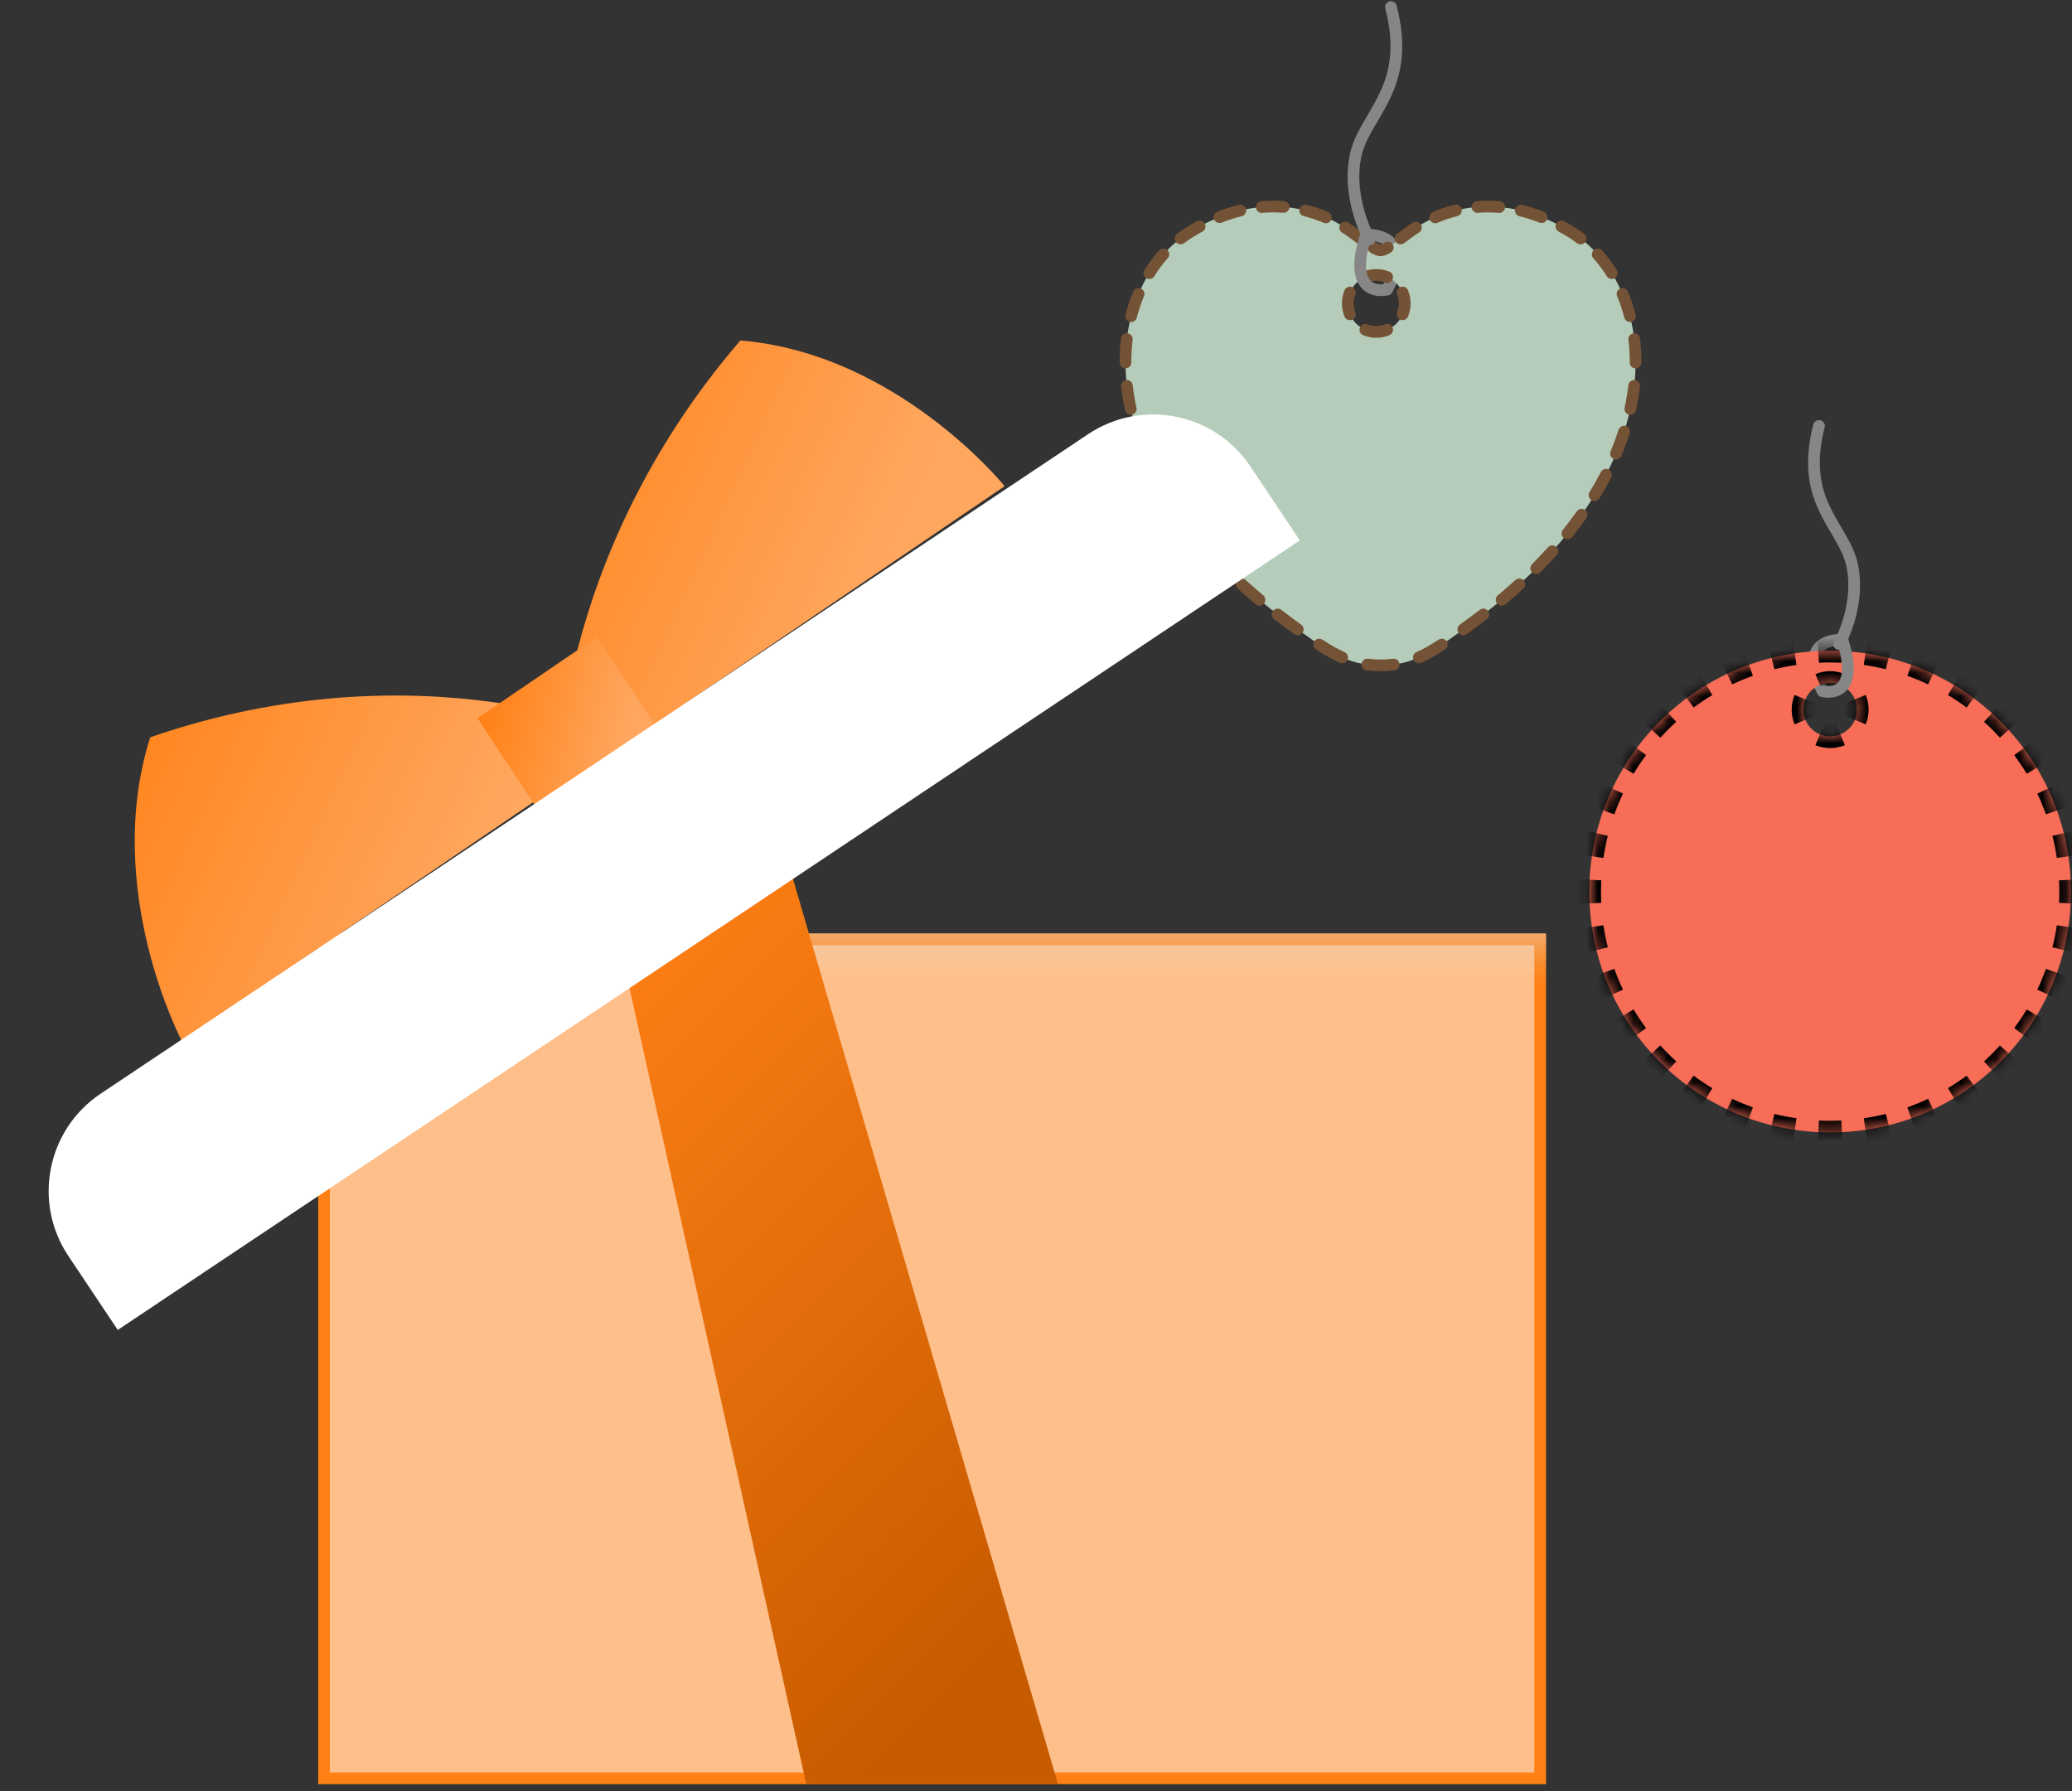 <svg width="177" height="153" viewBox="0 0 177 153" fill="none" xmlns="http://www.w3.org/2000/svg">
<rect x="0" y="0" width="177" height="153" fill="#333333" stroke="none"/>
<path d="M155.707 59.046C154.866 57.599 154.021 54.692 157.375 54.639" stroke="#868686" stroke-linecap="round"/>
<mask id="path-2-inside-1_1_2783" fill="white">
<path fill-rule="evenodd" clip-rule="evenodd" d="M156.339 55.592C167.702 55.592 176.913 64.803 176.913 76.166C176.913 87.529 167.702 96.74 156.339 96.74C144.976 96.74 135.765 87.529 135.765 76.166C135.765 64.803 144.976 55.592 156.339 55.592ZM156.339 62.907C155.077 62.907 154.053 61.884 154.053 60.621C154.053 59.359 155.077 58.335 156.339 58.335C157.602 58.335 158.625 59.359 158.625 60.621C158.625 61.884 157.602 62.907 156.339 62.907Z"/>
</mask>
<path fill-rule="evenodd" clip-rule="evenodd" d="M156.339 55.592C167.702 55.592 176.913 64.803 176.913 76.166C176.913 87.529 167.702 96.74 156.339 96.74C144.976 96.74 135.765 87.529 135.765 76.166C135.765 64.803 144.976 55.592 156.339 55.592ZM156.339 62.907C155.077 62.907 154.053 61.884 154.053 60.621C154.053 59.359 155.077 58.335 156.339 58.335C157.602 58.335 158.625 59.359 158.625 60.621C158.625 61.884 157.602 62.907 156.339 62.907Z" fill="#F76D57"/>
<path d="M176.413 76.166C176.413 75.835 176.405 75.507 176.389 75.18L177.388 75.132C177.405 75.475 177.413 75.819 177.413 76.166H176.413ZM176.198 73.219C176.102 72.564 175.974 71.919 175.816 71.286L176.786 71.044C176.952 71.709 177.087 72.386 177.188 73.073L176.198 73.219ZM175.245 69.401C175.023 68.78 174.77 68.173 174.49 67.582L175.394 67.153C175.688 67.774 175.953 68.412 176.186 69.064L175.245 69.401ZM173.56 65.845C173.221 65.281 172.855 64.734 172.464 64.208L173.267 63.611C173.677 64.164 174.062 64.738 174.417 65.33L173.56 65.845ZM171.213 62.685C170.772 62.199 170.307 61.733 169.82 61.292L170.492 60.551C171.003 61.014 171.491 61.503 171.954 62.014L171.213 62.685ZM168.297 60.041C167.771 59.65 167.224 59.284 166.66 58.945L167.175 58.088C167.767 58.444 168.341 58.828 168.894 59.238L168.297 60.041ZM164.923 58.015C164.332 57.735 163.725 57.483 163.104 57.26L163.441 56.319C164.093 56.552 164.731 56.817 165.352 57.111L164.923 58.015ZM161.219 56.689C160.586 56.531 159.941 56.403 159.286 56.307L159.432 55.317C160.12 55.419 160.797 55.553 161.461 55.719L161.219 56.689ZM157.325 56.116C156.998 56.1 156.67 56.092 156.339 56.092V55.092C156.686 55.092 157.03 55.1 157.373 55.117L157.325 56.116ZM156.339 56.092C156.008 56.092 155.68 56.1 155.353 56.116L155.305 55.117C155.648 55.1 155.992 55.092 156.339 55.092V56.092ZM153.392 56.307C152.737 56.403 152.092 56.531 151.459 56.689L151.217 55.719C151.882 55.553 152.559 55.419 153.246 55.317L153.392 56.307ZM149.574 57.26C148.953 57.483 148.346 57.735 147.755 58.015L147.326 57.111C147.947 56.817 148.585 56.552 149.237 56.319L149.574 57.26ZM146.018 58.945C145.454 59.284 144.907 59.65 144.381 60.041L143.784 59.238C144.337 58.828 144.911 58.444 145.503 58.088L146.018 58.945ZM142.858 61.292C142.371 61.733 141.906 62.199 141.465 62.685L140.724 62.014C141.187 61.503 141.676 61.014 142.186 60.551L142.858 61.292ZM140.214 64.208C139.823 64.734 139.457 65.281 139.118 65.845L138.261 65.33C138.617 64.738 139.001 64.164 139.411 63.611L140.214 64.208ZM138.188 67.582C137.908 68.173 137.656 68.78 137.433 69.401L136.492 69.064C136.725 68.412 136.99 67.774 137.284 67.153L138.188 67.582ZM136.862 71.286C136.704 71.919 136.576 72.564 136.48 73.219L135.49 73.073C135.592 72.386 135.726 71.709 135.892 71.044L136.862 71.286ZM136.289 75.18C136.273 75.507 136.265 75.835 136.265 76.166H135.265C135.265 75.819 135.273 75.475 135.29 75.132L136.289 75.18ZM136.265 76.166C136.265 76.497 136.273 76.825 136.289 77.152L135.29 77.2C135.273 76.858 135.265 76.513 135.265 76.166H136.265ZM136.48 79.113C136.576 79.768 136.704 80.413 136.862 81.046L135.892 81.288C135.726 80.624 135.592 79.947 135.49 79.259L136.48 79.113ZM137.433 82.931C137.656 83.552 137.908 84.159 138.188 84.751L137.284 85.179C136.99 84.558 136.725 83.92 136.492 83.268L137.433 82.931ZM139.118 86.487C139.457 87.052 139.823 87.598 140.214 88.124L139.411 88.721C139.001 88.168 138.617 87.594 138.261 87.002L139.118 86.487ZM141.465 89.647C141.906 90.134 142.371 90.599 142.858 91.04L142.186 91.781C141.676 91.318 141.187 90.83 140.724 90.319L141.465 89.647ZM144.381 92.291C144.907 92.682 145.454 93.048 146.018 93.387L145.503 94.245C144.911 93.889 144.337 93.504 143.784 93.094L144.381 92.291ZM147.755 94.317C148.346 94.597 148.953 94.85 149.574 95.072L149.237 96.013C148.585 95.78 147.947 95.515 147.326 95.221L147.755 94.317ZM151.459 95.643C152.092 95.801 152.737 95.929 153.392 96.025L153.246 97.015C152.559 96.914 151.882 96.779 151.217 96.613L151.459 95.643ZM155.353 96.216C155.68 96.232 156.008 96.24 156.339 96.24V97.24C155.992 97.24 155.648 97.232 155.305 97.215L155.353 96.216ZM156.339 96.24C156.67 96.24 156.998 96.232 157.325 96.216L157.373 97.215C157.03 97.232 156.686 97.24 156.339 97.24V96.24ZM159.286 96.025C159.941 95.929 160.586 95.801 161.219 95.643L161.461 96.613C160.797 96.779 160.12 96.914 159.432 97.015L159.286 96.025ZM163.104 95.072C163.725 94.85 164.332 94.597 164.923 94.317L165.352 95.221C164.731 95.515 164.093 95.78 163.441 96.013L163.104 95.072ZM166.66 93.387C167.224 93.048 167.771 92.682 168.297 92.291L168.894 93.094C168.341 93.504 167.767 93.889 167.175 94.245L166.66 93.387ZM169.82 91.04C170.307 90.599 170.772 90.134 171.213 89.647L171.954 90.319C171.491 90.83 171.003 91.318 170.492 91.781L169.82 91.04ZM172.464 88.124C172.855 87.598 173.221 87.052 173.56 86.487L174.417 87.002C174.062 87.594 173.677 88.168 173.267 88.721L172.464 88.124ZM174.49 84.751C174.77 84.159 175.023 83.552 175.245 82.931L176.186 83.268C175.953 83.92 175.688 84.558 175.394 85.179L174.49 84.751ZM175.816 81.046C175.974 80.413 176.102 79.768 176.198 79.113L177.188 79.259C177.087 79.947 176.952 80.624 176.786 81.288L175.816 81.046ZM176.389 77.152C176.405 76.825 176.413 76.497 176.413 76.166H177.413C177.413 76.513 177.405 76.858 177.388 77.2L176.389 77.152ZM153.553 60.621C153.553 60.245 153.629 59.884 153.765 59.555L154.689 59.938C154.602 60.148 154.553 60.378 154.553 60.621H153.553ZM155.273 58.047C155.602 57.91 155.963 57.835 156.339 57.835V58.835C156.096 58.835 155.866 58.884 155.656 58.971L155.273 58.047ZM156.339 57.835C156.716 57.835 157.077 57.91 157.406 58.047L157.023 58.971C156.813 58.884 156.583 58.835 156.339 58.835V57.835ZM158.914 59.555C159.05 59.884 159.125 60.245 159.125 60.621H158.125C158.125 60.378 158.077 60.148 157.99 59.938L158.914 59.555ZM159.125 60.621C159.125 60.998 159.05 61.359 158.914 61.688L157.99 61.305C158.077 61.095 158.125 60.864 158.125 60.621H159.125ZM157.406 63.196C157.077 63.332 156.716 63.407 156.339 63.407V62.407C156.583 62.407 156.813 62.359 157.023 62.272L157.406 63.196ZM156.339 63.407C155.963 63.407 155.602 63.332 155.273 63.196L155.656 62.272C155.866 62.359 156.096 62.407 156.339 62.407V63.407ZM153.765 61.688C153.629 61.359 153.553 60.998 153.553 60.621H154.553C154.553 60.864 154.602 61.095 154.689 61.305L153.765 61.688ZM175.913 76.166C175.913 75.844 175.905 75.523 175.89 75.204L177.888 75.108C177.905 75.459 177.913 75.811 177.913 76.166H175.913ZM175.704 73.292C175.61 72.653 175.485 72.024 175.331 71.407L177.271 70.923C177.441 71.603 177.579 72.296 177.682 73.001L175.704 73.292ZM174.774 69.57C174.557 68.964 174.312 68.372 174.038 67.796L175.846 66.939C176.147 67.575 176.418 68.228 176.657 68.896L174.774 69.57ZM173.132 66.103C172.801 65.552 172.444 65.019 172.063 64.506L173.668 63.313C174.088 63.879 174.482 64.466 174.846 65.073L173.132 66.103ZM170.843 63.021C170.412 62.546 169.959 62.093 169.484 61.662L170.828 60.181C171.35 60.655 171.85 61.155 172.324 61.678L170.843 63.021ZM167.999 60.442C167.486 60.061 166.953 59.704 166.403 59.374L167.432 57.659C168.039 58.023 168.626 58.417 169.192 58.837L167.999 60.442ZM164.709 58.467C164.133 58.194 163.541 57.948 162.935 57.731L163.609 55.848C164.277 56.087 164.93 56.358 165.566 56.659L164.709 58.467ZM161.098 57.174C160.481 57.02 159.852 56.895 159.213 56.801L159.505 54.823C160.209 54.926 160.902 55.064 161.582 55.234L161.098 57.174ZM157.301 56.615C156.982 56.6 156.662 56.592 156.339 56.592V54.592C156.694 54.592 157.047 54.601 157.397 54.618L157.301 56.615ZM156.339 56.592C156.017 56.592 155.696 56.6 155.377 56.615L155.281 54.618C155.632 54.601 155.984 54.592 156.339 54.592V56.592ZM153.465 56.801C152.826 56.895 152.197 57.02 151.58 57.174L151.096 55.234C151.776 55.064 152.469 54.926 153.174 54.823L153.465 56.801ZM149.743 57.731C149.137 57.948 148.545 58.194 147.969 58.467L147.112 56.659C147.748 56.358 148.401 56.087 149.069 55.848L149.743 57.731ZM146.275 59.374C145.725 59.704 145.192 60.061 144.679 60.442L143.486 58.837C144.052 58.417 144.639 58.023 145.246 57.659L146.275 59.374ZM143.194 61.662C142.719 62.093 142.266 62.546 141.835 63.021L140.354 61.678C140.828 61.155 141.328 60.655 141.851 60.181L143.194 61.662ZM140.615 64.506C140.234 65.019 139.877 65.552 139.547 66.103L137.832 65.073C138.196 64.466 138.59 63.879 139.01 63.313L140.615 64.506ZM138.64 67.796C138.367 68.372 138.121 68.964 137.904 69.57L136.021 68.896C136.26 68.228 136.531 67.575 136.832 66.939L138.64 67.796ZM137.347 71.407C137.193 72.024 137.068 72.653 136.974 73.292L134.996 73.001C135.099 72.296 135.237 71.603 135.407 70.923L137.347 71.407ZM136.788 75.204C136.773 75.523 136.765 75.844 136.765 76.166H134.765C134.765 75.811 134.774 75.459 134.791 75.108L136.788 75.204ZM136.765 76.166C136.765 76.489 136.773 76.809 136.788 77.128L134.791 77.224C134.774 76.874 134.765 76.521 134.765 76.166H136.765ZM136.974 79.04C137.068 79.679 137.193 80.308 137.347 80.925L135.407 81.409C135.237 80.729 135.099 80.036 134.996 79.332L136.974 79.04ZM137.904 82.763C138.121 83.368 138.367 83.96 138.64 84.537L136.832 85.393C136.531 84.757 136.26 84.104 136.021 83.436L137.904 82.763ZM139.547 86.23C139.877 86.78 140.234 87.313 140.615 87.826L139.01 89.019C138.59 88.453 138.196 87.866 137.832 87.26L139.547 86.23ZM141.835 89.311C142.266 89.786 142.719 90.239 143.194 90.67L141.851 92.151C141.328 91.677 140.828 91.177 140.354 90.655L141.835 89.311ZM144.679 91.89C145.192 92.271 145.725 92.628 146.275 92.959L145.246 94.673C144.639 94.309 144.052 93.915 143.486 93.495L144.679 91.89ZM147.969 93.865C148.545 94.139 149.137 94.384 149.743 94.601L149.069 96.484C148.401 96.245 147.748 95.974 147.112 95.673L147.969 93.865ZM151.58 95.158C152.197 95.312 152.826 95.437 153.465 95.531L153.174 97.509C152.469 97.406 151.776 97.268 151.096 97.098L151.58 95.158ZM155.377 95.717C155.696 95.732 156.017 95.74 156.339 95.74V97.74C155.984 97.74 155.632 97.732 155.281 97.715L155.377 95.717ZM156.339 95.74C156.662 95.74 156.982 95.732 157.301 95.717L157.397 97.715C157.047 97.732 156.694 97.74 156.339 97.74V95.74ZM159.213 95.531C159.852 95.437 160.481 95.312 161.098 95.158L161.582 97.098C160.902 97.268 160.209 97.406 159.505 97.509L159.213 95.531ZM162.935 94.601C163.541 94.384 164.133 94.139 164.709 93.865L165.566 95.673C164.93 95.974 164.277 96.245 163.609 96.484L162.935 94.601ZM166.403 92.959C166.953 92.628 167.486 92.271 167.999 91.89L169.192 93.495C168.626 93.915 168.039 94.309 167.432 94.673L166.403 92.959ZM169.484 90.67C169.959 90.239 170.412 89.786 170.843 89.311L172.324 90.655C171.85 91.177 171.35 91.677 170.828 92.151L169.484 90.67ZM172.063 87.826C172.444 87.313 172.801 86.78 173.132 86.23L174.846 87.26C174.482 87.866 174.088 88.453 173.668 89.019L172.063 87.826ZM174.038 84.537C174.312 83.96 174.557 83.368 174.774 82.763L176.657 83.436C176.418 84.104 176.147 84.757 175.846 85.393L174.038 84.537ZM175.331 80.925C175.485 80.308 175.61 79.679 175.704 79.04L177.682 79.332C177.579 80.036 177.441 80.729 177.271 81.409L175.331 80.925ZM175.89 77.128C175.905 76.809 175.913 76.489 175.913 76.166H177.913C177.913 76.521 177.905 76.874 177.888 77.224L175.89 77.128ZM153.053 60.621C153.053 60.178 153.142 59.752 153.303 59.363L155.151 60.129C155.088 60.28 155.053 60.445 155.053 60.621H153.053ZM155.081 57.585C155.47 57.424 155.896 57.335 156.339 57.335V59.335C156.163 59.335 155.998 59.37 155.847 59.433L155.081 57.585ZM156.339 57.335C156.783 57.335 157.209 57.424 157.598 57.585L156.831 59.433C156.681 59.37 156.516 59.335 156.339 59.335V57.335ZM159.376 59.363C159.537 59.752 159.625 60.178 159.625 60.621H157.625C157.625 60.445 157.591 60.28 157.528 60.129L159.376 59.363ZM159.625 60.621C159.625 61.065 159.537 61.491 159.376 61.88L157.528 61.113C157.591 60.963 157.625 60.798 157.625 60.621H159.625ZM157.598 63.658C157.209 63.819 156.783 63.907 156.339 63.907V61.907C156.516 61.907 156.681 61.873 156.831 61.81L157.598 63.658ZM156.339 63.907C155.896 63.907 155.47 63.819 155.081 63.658L155.847 61.81C155.998 61.873 156.163 61.907 156.339 61.907V63.907ZM153.303 61.88C153.142 61.491 153.053 61.065 153.053 60.621H155.053C155.053 60.798 155.088 60.963 155.151 61.113L153.303 61.88Z" fill="black" mask="url(#path-2-inside-1_1_2783)"/>
<path d="M155.706 59.047C156.839 59.313 158.757 58.804 157.375 54.639" stroke="#868686" stroke-linecap="round"/>
<path d="M157.102 55.02C157.712 53.953 158.794 51.134 158.245 48.391C157.559 44.962 153.673 43.019 155.387 36.389" stroke="#868686" stroke-linecap="round"/>
<path d="M118.483 24.731C119.38 23.19 120.279 20.094 116.707 20.037" stroke="#868686" stroke-linecap="round"/>
<path fill-rule="evenodd" clip-rule="evenodd" d="M120.186 19.97C123.249 17.671 128.349 16.227 134.192 19.809C141.86 24.51 143.595 40.018 125.908 53.101C122.539 55.593 120.854 56.839 117.932 56.839C115.01 56.839 113.325 55.593 109.957 53.101L109.956 53.101C92.269 40.018 94.004 24.51 101.672 19.809C107.515 16.227 112.615 17.671 115.678 19.97L115.68 19.971C116.935 20.913 117.563 21.384 117.932 21.384C118.301 21.384 118.929 20.913 120.184 19.971L120.186 19.97ZM117.567 28.355C118.912 28.355 120.002 27.266 120.002 25.921C120.002 24.577 118.912 23.487 117.567 23.487C116.223 23.487 115.133 24.577 115.133 25.921C115.133 27.266 116.223 28.355 117.567 28.355Z" fill="#B4CCB9"/>
<path d="M134.192 19.809L134.453 19.383L134.453 19.383L134.192 19.809ZM120.186 19.97L120.486 20.37L120.486 20.37L120.186 19.97ZM125.908 53.101L126.205 53.503L126.205 53.503L125.908 53.101ZM109.957 53.101L110.254 52.699L110.248 52.695L109.957 53.101ZM109.956 53.101L109.659 53.503L109.665 53.507L109.956 53.101ZM101.672 19.809L101.411 19.383L101.411 19.383L101.672 19.809ZM115.678 19.97L115.378 20.37L115.378 20.37L115.678 19.97ZM115.68 19.971L115.98 19.572L115.98 19.571L115.68 19.971ZM120.184 19.971L119.884 19.572L119.884 19.572L120.184 19.971ZM133.62 18.902C133.377 18.77 133.073 18.861 132.942 19.104C132.81 19.346 132.901 19.65 133.144 19.781L133.62 18.902ZM131.509 19.017C131.766 19.118 132.056 18.992 132.157 18.735C132.259 18.478 132.132 18.188 131.875 18.087L131.509 19.017ZM130.033 17.501C129.765 17.436 129.495 17.601 129.43 17.869C129.365 18.137 129.53 18.408 129.798 18.473L130.033 17.501ZM128.033 18.184C128.308 18.207 128.55 18.003 128.574 17.728C128.597 17.453 128.393 17.211 128.118 17.188L128.033 18.184ZM126.172 17.18C125.897 17.202 125.691 17.442 125.713 17.718C125.734 17.993 125.975 18.199 126.25 18.177L126.172 17.18ZM124.491 18.462C124.759 18.396 124.922 18.125 124.856 17.857C124.789 17.589 124.518 17.425 124.25 17.492L124.491 18.462ZM122.406 18.112C122.152 18.221 122.035 18.515 122.144 18.769C122.253 19.023 122.546 19.14 122.8 19.031L122.406 18.112ZM121.221 19.863C121.454 19.715 121.523 19.407 121.376 19.173C121.228 18.94 120.919 18.87 120.686 19.018L121.221 19.863ZM119.885 19.57C119.664 19.736 119.62 20.049 119.785 20.27C119.951 20.491 120.264 20.536 120.485 20.37L119.885 19.57ZM120.484 20.371C120.705 20.205 120.75 19.892 120.584 19.671C120.418 19.45 120.105 19.405 119.884 19.571L120.484 20.371ZM119.348 19.972C119.127 20.137 119.081 20.45 119.246 20.672C119.411 20.893 119.724 20.939 119.945 20.774L119.348 19.972ZM118.807 21.57C119.044 21.428 119.12 21.12 118.977 20.884C118.835 20.648 118.527 20.571 118.291 20.714L118.807 21.57ZM117.573 20.714C117.337 20.571 117.029 20.648 116.887 20.884C116.744 21.12 116.82 21.428 117.057 21.57L117.573 20.714ZM115.918 20.774C116.14 20.939 116.453 20.893 116.618 20.672C116.783 20.45 116.737 20.137 116.516 19.972L115.918 20.774ZM115.98 19.571C115.759 19.405 115.445 19.45 115.28 19.671C115.114 19.892 115.159 20.205 115.38 20.371L115.98 19.571ZM115.379 20.37C115.6 20.536 115.913 20.491 116.079 20.27C116.244 20.049 116.2 19.736 115.979 19.57L115.379 20.37ZM115.178 19.018C114.945 18.87 114.636 18.94 114.488 19.173C114.341 19.407 114.41 19.715 114.643 19.863L115.178 19.018ZM113.064 19.031C113.317 19.14 113.611 19.023 113.72 18.769C113.829 18.515 113.712 18.221 113.458 18.112L113.064 19.031ZM111.614 17.492C111.346 17.425 111.074 17.589 111.008 17.857C110.942 18.125 111.105 18.396 111.373 18.462L111.614 17.492ZM109.614 18.177C109.889 18.199 110.13 17.993 110.151 17.718C110.173 17.442 109.967 17.202 109.692 17.18L109.614 18.177ZM107.746 17.188C107.471 17.211 107.267 17.453 107.29 17.728C107.314 18.003 107.556 18.207 107.831 18.184L107.746 17.188ZM106.066 18.473C106.334 18.408 106.499 18.137 106.434 17.869C106.369 17.601 106.099 17.436 105.831 17.501L106.066 18.473ZM103.989 18.087C103.732 18.188 103.605 18.478 103.707 18.735C103.808 18.992 104.098 19.118 104.355 19.017L103.989 18.087ZM102.72 19.781C102.963 19.65 103.054 19.346 102.922 19.104C102.791 18.861 102.487 18.77 102.244 18.902L102.72 19.781ZM100.544 19.976C100.324 20.143 100.282 20.457 100.449 20.677C100.616 20.896 100.93 20.939 101.149 20.772L100.544 19.976ZM99.751 22.064C99.936 21.859 99.919 21.543 99.713 21.358C99.508 21.174 99.192 21.191 99.007 21.396L99.751 22.064ZM97.756 23.067C97.61 23.301 97.682 23.61 97.916 23.756C98.15 23.901 98.459 23.83 98.605 23.596L97.756 23.067ZM97.724 25.303C97.831 25.049 97.711 24.756 97.457 24.649C97.202 24.542 96.909 24.661 96.802 24.916L97.724 25.303ZM96.142 26.881C96.073 27.149 96.234 27.421 96.501 27.49C96.769 27.559 97.041 27.398 97.11 27.131L96.142 26.881ZM96.755 29.032C96.788 28.758 96.592 28.509 96.318 28.476C96.044 28.444 95.795 28.639 95.762 28.913L96.755 29.032ZM95.644 30.971C95.644 31.247 95.869 31.47 96.145 31.469C96.421 31.469 96.644 31.244 96.644 30.968L95.644 30.971ZM96.76 32.907C96.728 32.633 96.48 32.436 96.206 32.468C95.931 32.5 95.734 32.748 95.766 33.022L96.76 32.907ZM96.107 35.045C96.167 35.315 96.434 35.485 96.703 35.425C96.973 35.366 97.143 35.099 97.083 34.829L96.107 35.045ZM97.597 36.719C97.513 36.456 97.231 36.312 96.968 36.396C96.705 36.481 96.561 36.763 96.646 37.026L97.597 36.719ZM97.356 38.938C97.463 39.192 97.757 39.312 98.011 39.204C98.266 39.097 98.385 38.804 98.278 38.55L97.356 38.938ZM99.113 40.33C98.986 40.085 98.685 39.989 98.439 40.116C98.194 40.243 98.098 40.545 98.225 40.79L99.113 40.33ZM99.225 42.559C99.369 42.794 99.677 42.868 99.912 42.724C100.148 42.58 100.222 42.272 100.077 42.036L99.225 42.559ZM101.162 43.68C101.003 43.455 100.691 43.401 100.465 43.561C100.24 43.721 100.187 44.032 100.346 44.258L101.162 43.68ZM101.575 45.884C101.748 46.099 102.063 46.133 102.278 45.96C102.493 45.787 102.527 45.472 102.354 45.257L101.575 45.884ZM103.631 46.756C103.446 46.551 103.13 46.534 102.925 46.719C102.719 46.904 102.703 47.22 102.887 47.425L103.631 46.756ZM104.28 48.894C104.475 49.09 104.792 49.09 104.987 48.895C105.183 48.7 105.183 48.384 104.988 48.188L104.28 48.894ZM106.417 49.554C106.213 49.368 105.897 49.383 105.711 49.587C105.525 49.791 105.539 50.107 105.743 50.293L106.417 49.554ZM107.267 51.624C107.479 51.801 107.794 51.773 107.972 51.561C108.149 51.349 108.12 51.033 107.909 50.856L107.267 51.624ZM109.454 52.096C109.235 51.927 108.922 51.968 108.753 52.187C108.585 52.406 108.625 52.72 108.844 52.888L109.454 52.096ZM109.665 53.507C109.889 53.668 110.202 53.617 110.363 53.393C110.524 53.168 110.472 52.856 110.248 52.695L109.665 53.507ZM110.248 52.695C110.024 52.534 109.711 52.585 109.55 52.809C109.389 53.034 109.441 53.346 109.665 53.507L110.248 52.695ZM110.565 54.172C110.788 54.335 111.101 54.287 111.264 54.064C111.427 53.841 111.379 53.529 111.157 53.365L110.565 54.172ZM112.973 54.647C112.743 54.495 112.433 54.558 112.28 54.789C112.128 55.019 112.192 55.329 112.423 55.481L112.973 54.647ZM114.453 56.622C114.706 56.734 115.001 56.619 115.112 56.367C115.224 56.114 115.109 55.819 114.857 55.707L114.453 56.622ZM116.873 56.275C116.6 56.24 116.349 56.434 116.314 56.708C116.28 56.982 116.473 57.232 116.747 57.267L116.873 56.275ZM119.117 57.267C119.391 57.232 119.584 56.982 119.55 56.708C119.515 56.434 119.264 56.24 118.99 56.275L119.117 57.267ZM121.007 55.707C120.755 55.819 120.64 56.114 120.752 56.367C120.863 56.619 121.158 56.734 121.411 56.622L121.007 55.707ZM123.441 55.481C123.672 55.329 123.736 55.019 123.584 54.789C123.432 54.558 123.121 54.494 122.891 54.646L123.441 55.481ZM124.707 53.365C124.485 53.528 124.437 53.841 124.6 54.064C124.763 54.287 125.076 54.335 125.299 54.171L124.707 53.365ZM127.02 52.888C127.239 52.72 127.279 52.406 127.111 52.187C126.942 51.968 126.629 51.927 126.41 52.096L127.02 52.888ZM127.955 50.856C127.744 51.033 127.715 51.349 127.892 51.561C128.07 51.773 128.385 51.801 128.597 51.624L127.955 50.856ZM130.121 50.293C130.325 50.107 130.339 49.791 130.153 49.587C129.967 49.383 129.651 49.368 129.447 49.554L130.121 50.293ZM130.876 48.188C130.681 48.384 130.681 48.7 130.877 48.895C131.072 49.09 131.389 49.09 131.584 48.894L130.876 48.188ZM132.977 47.425C133.161 47.22 133.145 46.904 132.939 46.719C132.734 46.534 132.418 46.551 132.233 46.756L132.977 47.425ZM133.51 45.257C133.337 45.472 133.371 45.787 133.586 45.96C133.801 46.133 134.116 46.099 134.289 45.884L133.51 45.257ZM135.518 44.258C135.677 44.032 135.624 43.721 135.399 43.561C135.173 43.401 134.861 43.455 134.702 43.68L135.518 44.258ZM135.787 42.036C135.642 42.272 135.716 42.58 135.952 42.724C136.187 42.868 136.495 42.794 136.639 42.559L135.787 42.036ZM137.639 40.79C137.766 40.545 137.67 40.243 137.425 40.116C137.179 39.989 136.878 40.085 136.751 40.33L137.639 40.79ZM137.586 38.55C137.479 38.804 137.598 39.097 137.853 39.204C138.107 39.312 138.401 39.192 138.508 38.938L137.586 38.55ZM139.218 37.026C139.303 36.763 139.159 36.481 138.896 36.396C138.633 36.312 138.351 36.456 138.267 36.719L139.218 37.026ZM138.781 34.829C138.721 35.099 138.891 35.366 139.161 35.425C139.43 35.485 139.697 35.315 139.757 35.045L138.781 34.829ZM140.098 33.022C140.129 32.748 139.933 32.5 139.658 32.468C139.384 32.436 139.136 32.633 139.104 32.907L140.098 33.022ZM139.22 30.968C139.219 31.244 139.443 31.469 139.719 31.469C139.995 31.47 140.219 31.247 140.22 30.971L139.22 30.968ZM140.102 28.913C140.069 28.639 139.82 28.444 139.546 28.476C139.272 28.509 139.076 28.758 139.109 29.032L140.102 28.913ZM138.754 27.131C138.823 27.398 139.095 27.559 139.363 27.49C139.63 27.421 139.791 27.149 139.722 26.881L138.754 27.131ZM139.062 24.916C138.955 24.661 138.662 24.542 138.407 24.649C138.153 24.756 138.033 25.049 138.14 25.303L139.062 24.916ZM137.259 23.596C137.405 23.83 137.714 23.902 137.948 23.756C138.182 23.61 138.254 23.301 138.108 23.067L137.259 23.596ZM136.857 21.396C136.673 21.191 136.356 21.174 136.151 21.358C135.945 21.543 135.928 21.859 136.113 22.064L136.857 21.396ZM134.715 20.772C134.934 20.939 135.248 20.896 135.415 20.677C135.582 20.457 135.54 20.143 135.32 19.976L134.715 20.772ZM120.279 24.798C120.173 24.543 119.88 24.422 119.625 24.527C119.37 24.633 119.249 24.926 119.355 25.181L120.279 24.798ZM118.307 24.133C118.563 24.239 118.855 24.118 118.961 23.863C119.067 23.608 118.946 23.315 118.69 23.209L118.307 24.133ZM116.444 23.209C116.189 23.315 116.068 23.608 116.173 23.863C116.279 24.118 116.572 24.239 116.827 24.133L116.444 23.209ZM115.779 25.181C115.885 24.926 115.764 24.633 115.509 24.527C115.254 24.422 114.961 24.543 114.855 24.798L115.779 25.181ZM114.855 27.044C114.961 27.299 115.254 27.421 115.509 27.315C115.764 27.209 115.885 26.916 115.779 26.661L114.855 27.044ZM116.827 27.709C116.572 27.603 116.279 27.724 116.173 27.979C116.068 28.234 116.189 28.527 116.444 28.633L116.827 27.709ZM118.69 28.633C118.946 28.527 119.067 28.234 118.961 27.979C118.855 27.724 118.563 27.603 118.307 27.709L118.69 28.633ZM119.355 26.661C119.249 26.916 119.37 27.209 119.625 27.315C119.88 27.421 120.173 27.299 120.279 27.044L119.355 26.661ZM134.453 19.383C134.174 19.212 133.896 19.051 133.62 18.902L133.144 19.781C133.404 19.922 133.666 20.073 133.93 20.235L134.453 19.383ZM131.875 18.087C131.251 17.84 130.636 17.647 130.033 17.501L129.798 18.473C130.356 18.608 130.926 18.787 131.509 19.017L131.875 18.087ZM128.118 17.188C127.449 17.131 126.799 17.131 126.172 17.18L126.25 18.177C126.824 18.132 127.419 18.132 128.033 18.184L128.118 17.188ZM124.25 17.492C123.601 17.653 122.985 17.863 122.406 18.112L122.8 19.031C123.332 18.803 123.897 18.61 124.491 18.462L124.25 17.492ZM120.686 19.018C120.406 19.195 120.139 19.38 119.886 19.57L120.486 20.37C120.719 20.195 120.964 20.026 121.221 19.863L120.686 19.018ZM119.886 19.57L119.885 19.57L120.485 20.37L120.486 20.37L119.886 19.57ZM119.884 19.571L119.884 19.572L120.484 20.371L120.484 20.371L119.884 19.571ZM119.884 19.572C119.69 19.717 119.512 19.85 119.348 19.972L119.945 20.774C120.111 20.651 120.291 20.516 120.484 20.371L119.884 19.572ZM118.291 20.714C118.17 20.787 118.08 20.832 118.014 20.859C117.946 20.886 117.923 20.884 117.932 20.884V21.884C118.235 21.884 118.537 21.734 118.807 21.57L118.291 20.714ZM117.932 20.884C117.941 20.884 117.918 20.886 117.85 20.859C117.784 20.832 117.694 20.787 117.573 20.714L117.057 21.57C117.327 21.734 117.629 21.884 117.932 21.884V20.884ZM116.516 19.972C116.352 19.85 116.174 19.717 115.98 19.572L115.38 20.371C115.573 20.516 115.753 20.651 115.918 20.774L116.516 19.972ZM115.98 19.571L115.98 19.571L115.38 20.371L115.38 20.371L115.98 19.571ZM115.979 19.57L115.978 19.57L115.378 20.37L115.379 20.37L115.979 19.57ZM115.978 19.57C115.725 19.38 115.458 19.195 115.178 19.018L114.643 19.863C114.9 20.026 115.145 20.195 115.378 20.37L115.978 19.57ZM113.458 18.112C112.879 17.863 112.262 17.653 111.614 17.492L111.373 18.462C111.967 18.61 112.532 18.803 113.064 19.031L113.458 18.112ZM109.692 17.18C109.065 17.131 108.415 17.131 107.746 17.188L107.831 18.184C108.445 18.132 109.04 18.132 109.614 18.177L109.692 17.18ZM105.831 17.501C105.228 17.647 104.613 17.84 103.989 18.087L104.355 19.017C104.938 18.787 105.508 18.608 106.066 18.473L105.831 17.501ZM102.244 18.902C101.968 19.051 101.69 19.212 101.411 19.383L101.934 20.235C102.198 20.073 102.46 19.922 102.72 19.781L102.244 18.902ZM101.411 19.383C101.113 19.565 100.824 19.763 100.544 19.976L101.149 20.772C101.403 20.579 101.665 20.4 101.934 20.235L101.411 19.383ZM99.007 21.396C98.549 21.907 98.13 22.466 97.756 23.067L98.605 23.596C98.949 23.042 99.333 22.53 99.751 22.064L99.007 21.396ZM96.802 24.916C96.54 25.54 96.319 26.197 96.142 26.881L97.11 27.131C97.275 26.492 97.481 25.882 97.724 25.303L96.802 24.916ZM95.762 28.913C95.682 29.58 95.642 30.267 95.644 30.971L96.644 30.968C96.642 30.304 96.68 29.658 96.755 29.032L95.762 28.913ZM95.766 33.022C95.843 33.685 95.956 34.36 96.107 35.045L97.083 34.829C96.939 34.177 96.832 33.536 96.76 32.907L95.766 33.022ZM96.646 37.026C96.85 37.657 97.086 38.295 97.356 38.938L98.278 38.55C98.019 37.933 97.792 37.322 97.597 36.719L96.646 37.026ZM98.225 40.79C98.529 41.377 98.862 41.967 99.225 42.559L100.077 42.036C99.727 41.465 99.406 40.896 99.113 40.33L98.225 40.79ZM100.346 44.258C100.73 44.8 101.139 45.342 101.575 45.884L102.354 45.257C101.931 44.731 101.534 44.205 101.162 43.68L100.346 44.258ZM102.887 47.425C103.329 47.916 103.793 48.406 104.28 48.894L104.988 48.188C104.513 47.712 104.061 47.234 103.631 46.756L102.887 47.425ZM105.743 50.293C106.231 50.739 106.739 51.182 107.267 51.624L107.909 50.856C107.391 50.424 106.894 49.99 106.417 49.554L105.743 50.293ZM108.844 52.888C109.111 53.094 109.383 53.299 109.659 53.503L110.254 52.699C109.983 52.498 109.716 52.297 109.454 52.096L108.844 52.888ZM109.665 53.507L109.665 53.507L110.248 52.695L110.248 52.695L109.665 53.507ZM109.665 53.507L109.665 53.507L110.248 52.695L110.248 52.695L109.665 53.507ZM109.659 53.503C109.974 53.736 110.276 53.959 110.565 54.172L111.157 53.365C110.869 53.154 110.57 52.933 110.254 52.699L109.659 53.503ZM112.423 55.481C113.125 55.944 113.785 56.327 114.453 56.622L114.857 55.707C114.257 55.443 113.648 55.092 112.973 54.647L112.423 55.481ZM116.747 57.267C117.126 57.315 117.519 57.339 117.932 57.339V56.339C117.557 56.339 117.207 56.317 116.873 56.275L116.747 57.267ZM117.932 57.339C118.345 57.339 118.738 57.315 119.117 57.267L118.99 56.275C118.657 56.317 118.307 56.339 117.932 56.339V57.339ZM121.411 56.622C122.08 56.327 122.739 55.944 123.441 55.481L122.891 54.646C122.216 55.092 121.607 55.443 121.007 55.707L121.411 56.622ZM125.299 54.171C125.588 53.959 125.89 53.736 126.205 53.503L125.61 52.699C125.295 52.932 124.995 53.154 124.707 53.365L125.299 54.171ZM126.205 53.503C126.481 53.299 126.753 53.094 127.02 52.888L126.41 52.096C126.148 52.297 125.881 52.498 125.61 52.699L126.205 53.503ZM128.597 51.624C129.125 51.182 129.633 50.739 130.121 50.293L129.447 49.554C128.97 49.99 128.473 50.424 127.955 50.856L128.597 51.624ZM131.584 48.894C132.071 48.406 132.535 47.916 132.977 47.425L132.233 46.756C131.803 47.234 131.351 47.712 130.876 48.188L131.584 48.894ZM134.289 45.884C134.725 45.342 135.134 44.8 135.518 44.258L134.702 43.68C134.33 44.205 133.933 44.731 133.51 45.257L134.289 45.884ZM136.639 42.559C137.002 41.967 137.335 41.377 137.639 40.79L136.751 40.33C136.458 40.896 136.137 41.465 135.787 42.036L136.639 42.559ZM138.508 38.938C138.778 38.295 139.014 37.657 139.218 37.026L138.267 36.719C138.072 37.322 137.845 37.933 137.586 38.55L138.508 38.938ZM139.757 35.045C139.908 34.36 140.021 33.685 140.098 33.022L139.104 32.907C139.032 33.536 138.925 34.177 138.781 34.829L139.757 35.045ZM140.22 30.971C140.222 30.267 140.182 29.58 140.102 28.913L139.109 29.032C139.184 29.658 139.222 30.304 139.22 30.968L140.22 30.971ZM139.722 26.881C139.545 26.197 139.324 25.54 139.062 24.916L138.14 25.303C138.383 25.882 138.589 26.492 138.754 27.131L139.722 26.881ZM138.108 23.067C137.734 22.466 137.315 21.907 136.857 21.396L136.113 22.064C136.531 22.53 136.915 23.042 137.259 23.596L138.108 23.067ZM135.32 19.976C135.04 19.763 134.751 19.565 134.453 19.383L133.93 20.235C134.199 20.4 134.461 20.579 134.715 20.772L135.32 19.976ZM120.502 25.921C120.502 25.524 120.422 25.144 120.279 24.798L119.355 25.181C119.449 25.408 119.502 25.658 119.502 25.921H120.502ZM118.69 23.209C118.344 23.066 117.964 22.987 117.567 22.987V23.987C117.83 23.987 118.08 24.039 118.307 24.133L118.69 23.209ZM117.567 22.987C117.17 22.987 116.79 23.066 116.444 23.209L116.827 24.133C117.054 24.039 117.304 23.987 117.567 23.987V22.987ZM114.855 24.798C114.712 25.144 114.633 25.524 114.633 25.921H115.633C115.633 25.658 115.685 25.408 115.779 25.181L114.855 24.798ZM114.633 25.921C114.633 26.318 114.712 26.698 114.855 27.044L115.779 26.661C115.685 26.434 115.633 26.184 115.633 25.921H114.633ZM116.444 28.633C116.79 28.776 117.17 28.855 117.567 28.855V27.855C117.304 27.855 117.054 27.803 116.827 27.709L116.444 28.633ZM117.567 28.855C117.964 28.855 118.344 28.776 118.69 28.633L118.307 27.709C118.08 27.803 117.83 27.855 117.567 27.855V28.855ZM120.279 27.044C120.422 26.698 120.502 26.318 120.502 25.921H119.502C119.502 26.184 119.449 26.434 119.355 26.661L120.279 27.044Z" fill="#745235"/>
<path d="M118.483 24.731C117.277 25.015 115.234 24.474 116.707 20.038" stroke="#868686" stroke-linecap="round"/>
<path d="M116.997 20.444C116.348 19.308 115.196 16.305 115.78 13.384C116.51 9.732 120.649 7.663 118.823 0.603" stroke="#868686" stroke-linecap="round"/>
<path d="M27.682 151.915V80.24H131.571V151.915H27.682Z" fill="#FFBF8A" stroke="#FF8015"/>
<path style="mix-blend-mode:multiply" opacity="0.5" d="M132.071 79.74H27.182V85.014H132.071V79.74Z" fill="url(#paint0_linear_1_2783)"/>
<path d="M64.83 65.146L52.05 76.649L68.874 152.415H90.378L64.83 65.146Z" fill="url(#paint1_linear_1_2783)"/>
<path d="M47.601 67.528C47.601 67.528 47.117 47.812 63.245 29.086C76.668 30.184 85.82 41.532 85.82 41.532L47.601 67.528Z" fill="url(#paint2_linear_1_2783)"/>
<path d="M53.759 62.946C53.759 62.946 35.999 54.981 12.831 62.984C8.711 76.016 15.54 88.943 15.54 88.943L53.759 62.946Z" fill="url(#paint3_linear_1_2783)"/>
<path d="M50.987 54.415L40.795 61.354L45.877 69.081L56.069 62.142L50.987 54.415Z" fill="url(#paint4_linear_1_2783)"/>
<path d="M92.951 37.09L8.603 93.426C4.01 96.494 2.774 102.704 5.841 107.296L10.059 113.611L111.038 46.167L106.82 39.852C103.753 35.259 97.543 34.023 92.951 37.09Z" fill="white"/>
<defs>
<linearGradient id="paint0_linear_1_2783" x1="79.618" y1="85.014" x2="79.618" y2="79.74" gradientUnits="userSpaceOnUse">
<stop stop-color="#E2D7C2" stop-opacity="0"/>
<stop offset="0.12" stop-color="#E2D7C2" stop-opacity="0.02"/>
<stop offset="0.25" stop-color="#E2D7C2" stop-opacity="0.08"/>
<stop offset="0.39" stop-color="#E2D7C2" stop-opacity="0.18"/>
<stop offset="0.53" stop-color="#E2D7C2" stop-opacity="0.32"/>
<stop offset="0.68" stop-color="#E2D7C2" stop-opacity="0.5"/>
<stop offset="0.83" stop-color="#E2D7C2" stop-opacity="0.72"/>
<stop offset="0.99" stop-color="#E2D7C2" stop-opacity="0.97"/>
<stop offset="1" stop-color="#E2D7C2"/>
</linearGradient>
<linearGradient id="paint1_linear_1_2783" x1="51.675" y1="79.347" x2="107.561" y2="135.232" gradientUnits="userSpaceOnUse">
<stop stop-color="#FF8015"/>
<stop offset="0.85" stop-color="#C75B00"/>
</linearGradient>
<linearGradient id="paint2_linear_1_2783" x1="36.047" y1="46.031" x2="75.511" y2="64.112" gradientUnits="userSpaceOnUse">
<stop stop-color="#FF8015"/>
<stop offset="0.85" stop-color="#FFA75F"/>
</linearGradient>
<linearGradient id="paint3_linear_1_2783" x1="3.986" y1="67.446" x2="43.451" y2="85.526" gradientUnits="userSpaceOnUse">
<stop stop-color="#FF8015"/>
<stop offset="0.85" stop-color="#FFA75F"/>
</linearGradient>
<linearGradient id="paint4_linear_1_2783" x1="40.99" y1="60.596" x2="55.605" y2="64.117" gradientUnits="userSpaceOnUse">
<stop stop-color="#FF8015"/>
<stop offset="0.85" stop-color="#FFA75F"/>
</linearGradient>
</defs>
</svg>
